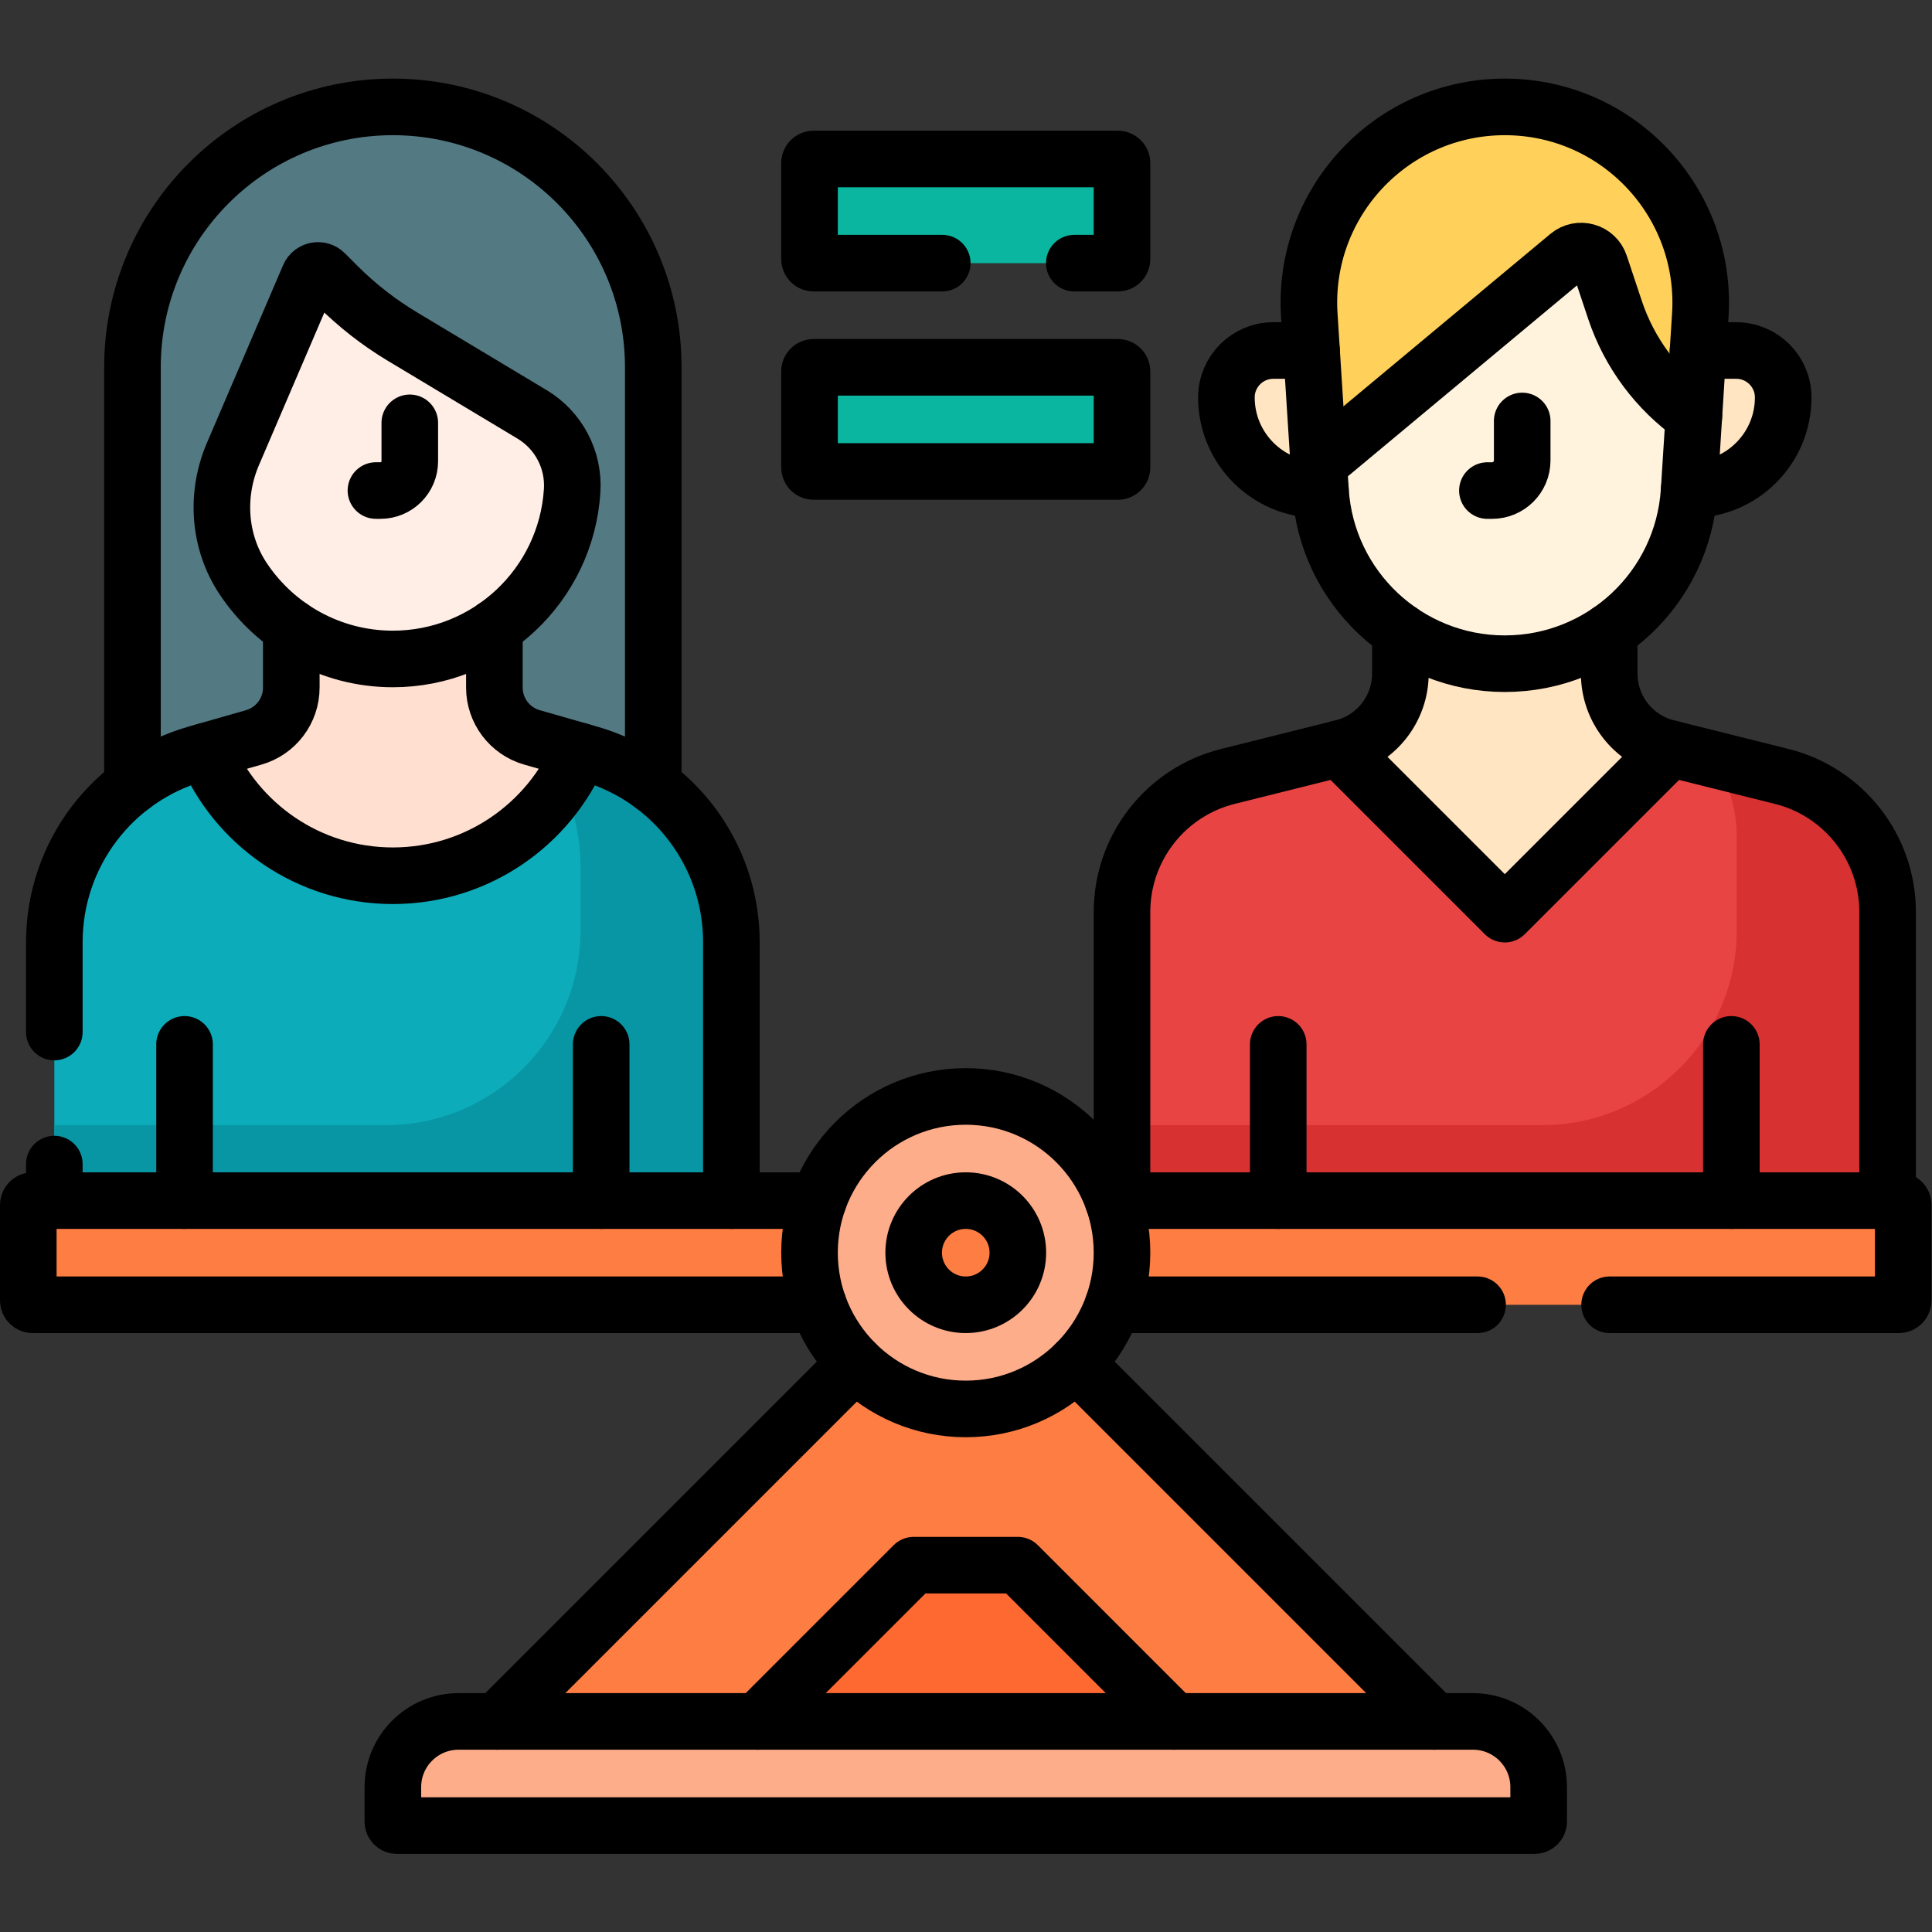 <?xml version="1.0" encoding="UTF-8" standalone="no"?>
<!-- Created with Inkscape (http://www.inkscape.org/) -->

<svg
   version="1.1"
   id="svg10374"
   xml:space="preserve"
   width="682.667"
   height="682.667"
   viewBox="0 0 682.667 682.667"
   xmlns="http://www.w3.org/2000/svg"
   xmlns:svg="http://www.w3.org/2000/svg"><rect x="0" y="0" width="682.667" height="682.667" fill="#333333" stroke="none"/><defs
     id="defs10378"><clipPath
       clipPathUnits="userSpaceOnUse"
       id="clipPath10392"><path
         d="M 0,512 H 512 V 0 H 0 Z"
         id="path10390" /></clipPath></defs><g
     id="g10380"
     transform="matrix(1.333,0,0,-1.333,0,682.667)"><g
       id="g10382"
       transform="translate(380.25,55.819)"><path
         d="m 0,0 h -248.5 l 124.25,124.25 z"
         style="fill:#fe7d43;fill-opacity:1;fill-rule:nonzero;stroke:none"
         id="path10384" /></g><g
       id="g10386"><g
         id="g10388"
         clip-path="url(#clipPath10392)"><g
           id="g10394"
           transform="translate(356.939,419.219)"><path
             d="m 0,0 h -19.404 c -6.873,0 -12.445,-5.571 -12.445,-12.444 0,-13.506 10.949,-24.454 24.453,-24.454 h 0.47 z"
             style="fill:#ffe5c2;fill-opacity:1;fill-rule:nonzero;stroke:none"
             id="path10396" /></g><g
           id="g10398"
           transform="translate(460.239,419.219)"><path
             d="m 0,0 h -24.097 l 11.618,-36.898 h 0.47 c 13.506,0 24.454,10.948 24.454,24.454 C 12.445,-5.571 6.873,0 0,0"
             style="fill:#ffe5c2;fill-opacity:1;fill-rule:nonzero;stroke:none"
             id="path10400" /></g><g
           id="g10402"
           transform="translate(442.776,313.694)"><path
             d="m 0,0 -0.837,0.21 c -9.038,2.259 -15.378,10.379 -15.378,19.695 v 11.168 c -7.89,-5.415 -47.457,-5.415 -55.348,-0.001 V 19.905 c 0,-9.316 -6.34,-17.436 -15.377,-19.695 L -87.777,0 -43.889,-72.091 c 0,0 29.572,57.774 43.889,72.091"
             style="fill:#ffe5c2;fill-opacity:1;fill-rule:nonzero;stroke:none"
             id="path10404" /></g><g
           id="g10406"
           transform="translate(173.167,269.807)"><path
             d="m 0,0 v 144.957 c 0,38.123 -30.905,69.027 -69.027,69.027 h -0.001 c -38.123,0 -69.028,-30.904 -69.028,-69.027 V 0 Z"
             style="fill:#537983;fill-opacity:1;fill-rule:nonzero;stroke:none"
             id="path10408" /></g><g
           id="g10410"
           transform="translate(503.335,166.264)"><path
             d="m 0,0 h -494.67 c -0.643,0 -1.165,0.521 -1.165,1.165 v 25.281 c 0,0.644 0.522,1.165 1.165,1.165 H 0 c 0.644,0 1.165,-0.521 1.165,-1.165 V 1.165 C 1.165,0.521 0.644,0 0,0"
             style="fill:#fe7d43;fill-opacity:1;fill-rule:nonzero;stroke:none"
             id="path10412" /></g><g
           id="g10414"
           transform="translate(297.417,180.069)"><path
             d="m 0,0 c 0,-22.874 -18.543,-41.417 -41.417,-41.417 -22.874,0 -41.417,18.543 -41.417,41.417 0,22.874 18.543,41.417 41.417,41.417 C -18.543,41.417 0,22.874 0,0"
             style="fill:#fead8a;fill-opacity:1;fill-rule:nonzero;stroke:none"
             id="path10416" /></g><g
           id="g10418"
           transform="translate(269.806,180.069)"><path
             d="m 0,0 c 0,-7.625 -6.181,-13.806 -13.806,-13.806 -7.624,0 -13.805,6.181 -13.805,13.806 0,7.625 6.181,13.806 13.805,13.806 C -6.181,13.806 0,7.625 0,0"
             style="fill:#fe7d43;fill-opacity:1;fill-rule:nonzero;stroke:none"
             id="path10420" /></g><g
           id="g10422"
           transform="translate(406.793,28.208)"><path
             d="m 0,0 h -301.585 c -0.591,0 -1.069,0.479 -1.069,1.068 v 9.122 c 0,9.622 7.8,17.421 17.422,17.421 h 268.878 c 9.623,0 17.422,-7.799 17.422,-17.421 V 1.068 C 1.068,0.479 0.59,0 0,0"
             style="fill:#fead8a;fill-opacity:1;fill-rule:nonzero;stroke:none"
             id="path10424" /></g><g
           id="g10426"
           transform="translate(311.223,55.819)"><path
             d="m 0,0 h -110.444 l 41.416,41.417 h 27.611 z"
             style="fill:#fd6930;fill-opacity:1;fill-rule:nonzero;stroke:none"
             id="path10428" /></g><g
           id="g10430"
           transform="translate(296.333,442.375)"><path
             d="m 0,0 h -80.666 c -0.599,0 -1.084,0.485 -1.084,1.084 v 25.443 c 0,0.599 0.485,1.084 1.084,1.084 H 0 c 0.599,0 1.084,-0.485 1.084,-1.084 V 1.084 C 1.084,0.485 0.599,0 0,0"
             style="fill:#0ab69f;fill-opacity:1;fill-rule:nonzero;stroke:none"
             id="path10432" /></g><g
           id="g10434"
           transform="translate(296.333,387.152)"><path
             d="m 0,0 h -80.666 c -0.599,0 -1.084,0.485 -1.084,1.084 v 25.443 c 0,0.599 0.485,1.084 1.084,1.084 H 0 c 0.599,0 1.084,-0.485 1.084,-1.084 V 1.084 C 1.084,0.485 0.599,0 0,0"
             style="fill:#0ab69f;fill-opacity:1;fill-rule:nonzero;stroke:none"
             id="path10436" /></g><g
           id="g10438"
           transform="translate(86.117,439.688)"><path
             d="M 0,0 3.319,-3.32 C 8.5,-8.5 14.295,-13.024 20.577,-16.794 l 34.346,-20.607 c 7.049,-4.23 11.148,-12.04 10.625,-20.245 -1.6,-25.073 -22.402,-44.589 -47.527,-44.589 -16.533,0 -31.194,8.451 -39.743,21.377 -6.446,9.745 -7.264,22.178 -2.662,32.917 L -4.183,-0.806 C -3.466,0.867 -1.287,1.287 0,0"
             style="fill:#ffeee6;fill-opacity:1;fill-rule:nonzero;stroke:none"
             id="path10440" /></g><g
           id="g10442"
           transform="translate(428.091,430.007)"><path
             d="m 0,0 -3.995,11.982 c -1.167,3.504 -5.494,4.735 -8.331,2.371 l -66.19,-55.159 c 0.184,-2.877 0.341,-5.349 0.457,-7.166 1.645,-25.774 23.029,-45.838 48.856,-45.838 25.826,0 47.211,20.064 48.855,45.838 0.26,4.071 0.748,11.725 1.262,19.787 C 11.181,-21.298 3.816,-11.451 0,0"
             style="fill:#fff3de;fill-opacity:1;fill-rule:nonzero;stroke:none"
             id="path10444" /></g><g
           id="g10446"
           transform="translate(398.888,483.792)"><path
             d="m 0,0 c -29.98,0 -53.732,-25.316 -51.824,-55.235 0.492,-7.706 1.734,-27.167 2.511,-39.356 l 66.19,55.158 c 2.837,2.365 7.164,1.134 8.331,-2.37 l 3.995,-11.982 c 3.817,-11.451 11.181,-21.298 20.914,-28.185 0.678,10.625 1.402,21.958 1.706,26.735 C 53.732,-25.316 29.98,0 0,0"
             style="fill:#ffd15b;fill-opacity:1;fill-rule:nonzero;stroke:none"
             id="path10448" /></g><g
           id="g10450"
           transform="translate(472.298,306.315)"><path
             d="M 0,0 -29.521,7.38 -73.41,-36.509 -117.299,7.38 -146.82,0 c -16.492,-4.123 -28.061,-18.94 -28.061,-35.939 v -76.5 H 28.061 v 76.5 C 28.061,-18.94 16.491,-4.123 0,0"
             style="fill:#e94444;fill-opacity:1;fill-rule:nonzero;stroke:none"
             id="path10452" /></g><g
           id="g10454"
           transform="translate(104.139,279.99)"><path
             d="m 0,0 c 22.348,0 41.512,13.627 49.636,33.025 l -12.739,3.64 c -5.98,1.707 -9.987,7.146 -9.987,13.226 v 15.908 c -7.674,-5.267 -46.156,-5.267 -53.831,0 V 49.891 c 0,-6.186 -4.117,-11.553 -9.975,-13.226 l -12.74,-3.64 C -41.511,13.627 -22.347,0 0,0"
             style="fill:#ffdfcf;fill-opacity:1;fill-rule:nonzero;stroke:none"
             id="path10456" /></g><g
           id="g10458"
           transform="translate(156.216,312.318)"><path
             d="m 0,0 -2.441,0.697 c -8.124,-19.398 -27.288,-33.025 -49.636,-33.025 -22.347,0 -41.511,13.627 -49.636,33.025 L -104.153,0 c -22.291,-6.369 -37.659,-26.743 -37.659,-49.927 v -68.516 H 37.659 v 68.516 C 37.659,-26.743 22.291,-6.369 0,0"
             style="fill:#0cacba;fill-opacity:1;fill-rule:nonzero;stroke:none"
             id="path10460" /></g><g
           id="g10462"
           transform="translate(472.298,306.315)"><path
             d="m 0,0 -18.107,4.526 c 3.92,-5.913 6.166,-12.977 6.166,-20.464 v -24.905 c 0,-28.496 -23.1,-51.595 -51.596,-51.595 h -111.344 v -20.001 H 28.061 v 76.5 C 28.061,-18.94 16.491,-4.123 0,0"
             style="fill:#d83131;fill-opacity:1;fill-rule:nonzero;stroke:none"
             id="path10464" /></g><g
           id="g10466"
           transform="translate(156.216,312.318)"><path
             d="m 0,0 -2.441,0.697 c -1.296,-3.095 -2.874,-6.043 -4.702,-8.812 3.096,-6.683 4.8,-14.09 4.8,-21.809 v -16.923 c 0,-28.496 -23.099,-51.595 -51.595,-51.595 h -87.874 v -20.001 H 37.659 v 68.517 C 37.659,-26.743 22.291,-6.369 0,0"
             style="fill:#0996a4;fill-opacity:1;fill-rule:nonzero;stroke:none"
             id="path10468" /></g><g
           id="g10470"
           transform="translate(297.417,180.069)"><path
             d="m 0,0 c 0,-22.874 -18.543,-41.417 -41.417,-41.417 -22.874,0 -41.417,18.543 -41.417,41.417 0,22.874 18.543,41.417 41.417,41.417 C -18.543,41.417 0,22.874 0,0 Z"
             style="fill:none;stroke:#000000;stroke-width:15;stroke-linecap:round;stroke-linejoin:round;stroke-miterlimit:10;stroke-dasharray:none;stroke-opacity:1"
             id="path10472" /></g><g
           id="g10474"
           transform="translate(269.806,180.069)"><path
             d="m 0,0 c 0,-7.625 -6.181,-13.806 -13.806,-13.806 -7.625,0 -13.805,6.181 -13.805,13.806 0,7.625 6.18,13.806 13.805,13.806 C -6.181,13.806 0,7.625 0,0 Z"
             style="fill:none;stroke:#000000;stroke-width:15;stroke-linecap:round;stroke-linejoin:round;stroke-miterlimit:10;stroke-dasharray:none;stroke-opacity:1"
             id="path10476" /></g><g
           id="g10478"
           transform="translate(406.793,28.208)"><path
             d="m 0,0 h -301.586 c -0.59,0 -1.068,0.479 -1.068,1.068 v 9.122 c 0,9.622 7.8,17.421 17.422,17.421 h 268.878 c 9.623,0 17.422,-7.799 17.422,-17.421 V 1.068 C 1.068,0.479 0.59,0 0,0 Z"
             style="fill:none;stroke:#000000;stroke-width:15;stroke-linecap:round;stroke-linejoin:round;stroke-miterlimit:10;stroke-dasharray:none;stroke-opacity:1"
             id="path10480" /></g><g
           id="g10482"
           transform="translate(200.778,55.819)"><path
             d="M 0,0 41.416,41.417 H 69.027 L 110.444,0"
             style="fill:none;stroke:#000000;stroke-width:15;stroke-linecap:round;stroke-linejoin:round;stroke-miterlimit:10;stroke-dasharray:none;stroke-opacity:1"
             id="path10484" /></g><g
           id="g10486"
           transform="translate(249.77,442.375)"><path
             d="m 0,0 h -34.104 c -0.598,0 -1.084,0.485 -1.084,1.084 v 25.443 c 0,0.599 0.486,1.084 1.084,1.084 h 80.667 c 0.598,0 1.083,-0.485 1.083,-1.084 V 1.084 C 47.646,0.485 47.161,0 46.563,0 H 35.002"
             style="fill:none;stroke:#000000;stroke-width:15;stroke-linecap:round;stroke-linejoin:round;stroke-miterlimit:10;stroke-dasharray:none;stroke-opacity:1"
             id="path10488" /></g><g
           id="g10490"
           transform="translate(296.333,387.152)"><path
             d="m 0,0 h -80.666 c -0.599,0 -1.084,0.485 -1.084,1.084 v 25.443 c 0,0.599 0.485,1.084 1.084,1.084 H 0 c 0.599,0 1.084,-0.485 1.084,-1.084 V 1.084 C 1.084,0.485 0.599,0 0,0 Z"
             style="fill:none;stroke:#000000;stroke-width:15;stroke-linecap:round;stroke-linejoin:round;stroke-miterlimit:10;stroke-dasharray:none;stroke-opacity:1"
             id="path10492" /></g><g
           id="g10494"
           transform="translate(86.117,439.688)"><path
             d="M 0,0 3.319,-3.32 C 8.5,-8.5 14.295,-13.024 20.577,-16.794 l 34.346,-20.607 c 7.049,-4.23 11.148,-12.04 10.625,-20.245 -1.6,-25.073 -22.402,-44.589 -47.527,-44.589 -16.533,0 -31.194,8.451 -39.743,21.377 -6.446,9.745 -7.264,22.178 -2.662,32.917 L -4.183,-0.806 C -3.466,0.867 -1.287,1.287 0,0 Z"
             style="fill:none;stroke:#000000;stroke-width:15;stroke-linecap:round;stroke-linejoin:round;stroke-miterlimit:10;stroke-dasharray:none;stroke-opacity:1"
             id="path10496" /></g><g
           id="g10498"
           transform="translate(108.626,400.044)"><path
             d="m 0,0 v -10.182 c 0,-4.288 -3.477,-7.765 -7.766,-7.765 h -1.208"
             style="fill:none;stroke:#000000;stroke-width:15;stroke-linecap:round;stroke-linejoin:round;stroke-miterlimit:10;stroke-dasharray:none;stroke-opacity:1"
             id="path10500" /></g><g
           id="g10502"
           transform="translate(403.5,400.54)"><path
             d="m 0,0 v -10.467 c 0,-4.408 -3.574,-7.982 -7.982,-7.982 h -1.243"
             style="fill:none;stroke:#000000;stroke-width:15;stroke-linecap:round;stroke-linejoin:round;stroke-miterlimit:10;stroke-dasharray:none;stroke-opacity:1"
             id="path10504" /></g><g
           id="g10506"
           transform="translate(347.66,419.219)"><path
             d="m 0,0 h -10.125 c -6.873,0 -12.444,-5.571 -12.444,-12.444 0,-13.506 10.948,-24.454 24.453,-24.454 h 0.47"
             style="fill:none;stroke:#000000;stroke-width:15;stroke-linecap:round;stroke-linejoin:round;stroke-miterlimit:10;stroke-dasharray:none;stroke-opacity:1"
             id="path10508" /></g><g
           id="g10510"
           transform="translate(447.761,382.32)"><path
             d="m 0,0 h 0.47 c 13.506,0 24.454,10.948 24.454,24.454 0,6.873 -5.572,12.444 -12.445,12.444 H 2.354"
             style="fill:none;stroke:#000000;stroke-width:15;stroke-linecap:round;stroke-linejoin:round;stroke-miterlimit:10;stroke-dasharray:none;stroke-opacity:1"
             id="path10512" /></g><g
           id="g10514"
           transform="translate(428.09,430.007)"><path
             d="m 0,0 -3.994,11.982 c -1.167,3.504 -5.494,4.735 -8.331,2.371 l -66.19,-55.159 c 0.184,-2.877 0.341,-5.349 0.457,-7.166 1.645,-25.774 23.029,-45.838 48.856,-45.838 25.826,0 47.211,20.064 48.855,45.838 0.26,4.071 0.748,11.725 1.262,19.787 C 11.182,-21.298 3.817,-11.451 0,0 Z"
             style="fill:none;stroke:#000000;stroke-width:15;stroke-linecap:round;stroke-linejoin:round;stroke-miterlimit:10;stroke-dasharray:none;stroke-opacity:1"
             id="path10516" /></g><g
           id="g10518"
           transform="translate(449.005,401.822)"><path
             d="m 0,0 c 0.678,10.625 1.401,21.958 1.706,26.734 1.909,29.919 -21.843,55.236 -51.823,55.236 -29.981,0 -53.733,-25.317 -51.824,-55.236 0.492,-7.706 1.733,-27.167 2.511,-39.355"
             style="fill:none;stroke:#000000;stroke-width:15;stroke-linecap:round;stroke-linejoin:round;stroke-miterlimit:10;stroke-dasharray:none;stroke-opacity:1"
             id="path10520" /></g><g
           id="g10522"
           transform="translate(500.358,193.875)"><path
             d="m 0,0 v 76.5 c 0,16.999 -11.569,31.816 -28.061,35.939 l -29.521,7.38 -43.889,-43.888 -43.888,43.888 -29.522,-7.38 c -16.491,-4.123 -28.06,-18.94 -28.06,-35.939 V 0"
             style="fill:none;stroke:#000000;stroke-width:15;stroke-linecap:round;stroke-linejoin:round;stroke-miterlimit:10;stroke-dasharray:none;stroke-opacity:1"
             id="path10524" /></g><g
           id="g10526"
           transform="translate(338.833,235.292)"><path
             d="M 0,0 V -41.417"
             style="fill:none;stroke:#000000;stroke-width:15;stroke-linecap:round;stroke-linejoin:round;stroke-miterlimit:10;stroke-dasharray:none;stroke-opacity:1"
             id="path10528" /></g><g
           id="g10530"
           transform="translate(458.941,235.292)"><path
             d="M 0,0 V -41.417"
             style="fill:none;stroke:#000000;stroke-width:15;stroke-linecap:round;stroke-linejoin:round;stroke-miterlimit:10;stroke-dasharray:none;stroke-opacity:1"
             id="path10532" /></g><g
           id="g10534"
           transform="translate(193.875,193.875)"><path
             d="m 0,0 v 68.517 c 0,23.183 -15.368,43.557 -37.659,49.926 l -2.442,0.698 c -8.125,-19.399 -27.288,-33.026 -49.635,-33.026 -22.347,0 -41.511,13.627 -49.636,33.026 l -2.44,-0.698 c -22.292,-6.369 -37.66,-26.743 -37.66,-49.926 V 44.682"
             style="fill:none;stroke:#000000;stroke-width:15;stroke-linecap:round;stroke-linejoin:round;stroke-miterlimit:10;stroke-dasharray:none;stroke-opacity:1"
             id="path10536" /></g><g
           id="g10538"
           transform="translate(14.403,203.556)"><path
             d="M 0,0 V -9.681"
             style="fill:none;stroke:#000000;stroke-width:15;stroke-linecap:round;stroke-linejoin:round;stroke-miterlimit:10;stroke-dasharray:none;stroke-opacity:1"
             id="path10540" /></g><g
           id="g10542"
           transform="translate(48.917,235.292)"><path
             d="M 0,0 V -41.417"
             style="fill:none;stroke:#000000;stroke-width:15;stroke-linecap:round;stroke-linejoin:round;stroke-miterlimit:10;stroke-dasharray:none;stroke-opacity:1"
             id="path10544" /></g><g
           id="g10546"
           transform="translate(159.361,235.292)"><path
             d="M 0,0 V -41.417"
             style="fill:none;stroke:#000000;stroke-width:15;stroke-linecap:round;stroke-linejoin:round;stroke-miterlimit:10;stroke-dasharray:none;stroke-opacity:1"
             id="path10548" /></g><g
           id="g10550"
           transform="translate(216.94,193.875)"><path
             d="m 0,0 h -208.275 c -0.644,0 -1.165,-0.521 -1.165,-1.165 v -25.281 c 0,-0.644 0.521,-1.165 1.165,-1.165 H 0"
             style="fill:none;stroke:#000000;stroke-width:15;stroke-linecap:round;stroke-linejoin:round;stroke-miterlimit:10;stroke-dasharray:none;stroke-opacity:1"
             id="path10552" /></g><g
           id="g10554"
           transform="translate(426.672,166.264)"><path
             d="m 0,0 h 76.663 c 0.644,0 1.165,0.521 1.165,1.165 v 25.281 c 0,0.644 -0.521,1.165 -1.165,1.165 h -208.275"
             style="fill:none;stroke:#000000;stroke-width:15;stroke-linecap:round;stroke-linejoin:round;stroke-miterlimit:10;stroke-dasharray:none;stroke-opacity:1"
             id="path10556" /></g><g
           id="g10558"
           transform="translate(295.06,166.264)"><path
             d="M 0,0 H 96.611"
             style="fill:none;stroke:#000000;stroke-width:15;stroke-linecap:round;stroke-linejoin:round;stroke-miterlimit:10;stroke-dasharray:none;stroke-opacity:1"
             id="path10560" /></g><g
           id="g10562"
           transform="translate(173.167,303.89)"><path
             d="m 0,0 v 110.874 c 0,38.123 -30.905,69.028 -69.027,69.028 h -0.001 c -38.123,0 -69.028,-30.905 -69.028,-69.028 V 0"
             style="fill:none;stroke:#000000;stroke-width:15;stroke-linecap:round;stroke-linejoin:round;stroke-miterlimit:10;stroke-dasharray:none;stroke-opacity:1"
             id="path10564" /></g><g
           id="g10566"
           transform="translate(153.774,313.016)"><path
             d="m 0,0 -12.738,3.64 c -5.981,1.707 -9.988,7.145 -9.988,13.225 v 15.902"
             style="fill:none;stroke:#000000;stroke-width:15;stroke-linecap:round;stroke-linejoin:round;stroke-miterlimit:10;stroke-dasharray:none;stroke-opacity:1"
             id="path10568" /></g><g
           id="g10570"
           transform="translate(77.218,345.789)"><path
             d="m 0,0 v -15.908 c 0,-6.186 -4.117,-11.553 -9.976,-13.226 l -12.739,-3.639"
             style="fill:none;stroke:#000000;stroke-width:15;stroke-linecap:round;stroke-linejoin:round;stroke-miterlimit:10;stroke-dasharray:none;stroke-opacity:1"
             id="path10572" /></g><g
           id="g10574"
           transform="translate(371.214,344.767)"><path
             d="m 0,0 v -11.167 c 0,-9.316 -6.341,-17.437 -15.378,-19.696 l -0.837,-0.209"
             style="fill:none;stroke:#000000;stroke-width:15;stroke-linecap:round;stroke-linejoin:round;stroke-miterlimit:10;stroke-dasharray:none;stroke-opacity:1"
             id="path10576" /></g><g
           id="g10578"
           transform="translate(442.776,313.694)"><path
             d="m 0,0 -0.837,0.209 c -9.038,2.26 -15.378,10.38 -15.378,19.696 v 11.168"
             style="fill:none;stroke:#000000;stroke-width:15;stroke-linecap:round;stroke-linejoin:round;stroke-miterlimit:10;stroke-dasharray:none;stroke-opacity:1"
             id="path10580" /></g><g
           id="g10582"
           transform="translate(380.25,55.819)"><path
             d="M 0,0 -94.964,94.964"
             style="fill:none;stroke:#000000;stroke-width:15;stroke-linecap:round;stroke-linejoin:round;stroke-miterlimit:10;stroke-dasharray:none;stroke-opacity:1"
             id="path10584" /></g><g
           id="g10586"
           transform="translate(226.714,150.783)"><path
             d="M 0,0 -94.964,-94.964"
             style="fill:none;stroke:#000000;stroke-width:15;stroke-linecap:round;stroke-linejoin:round;stroke-miterlimit:10;stroke-dasharray:none;stroke-opacity:1"
             id="path10588" /></g></g></g></g></svg>
